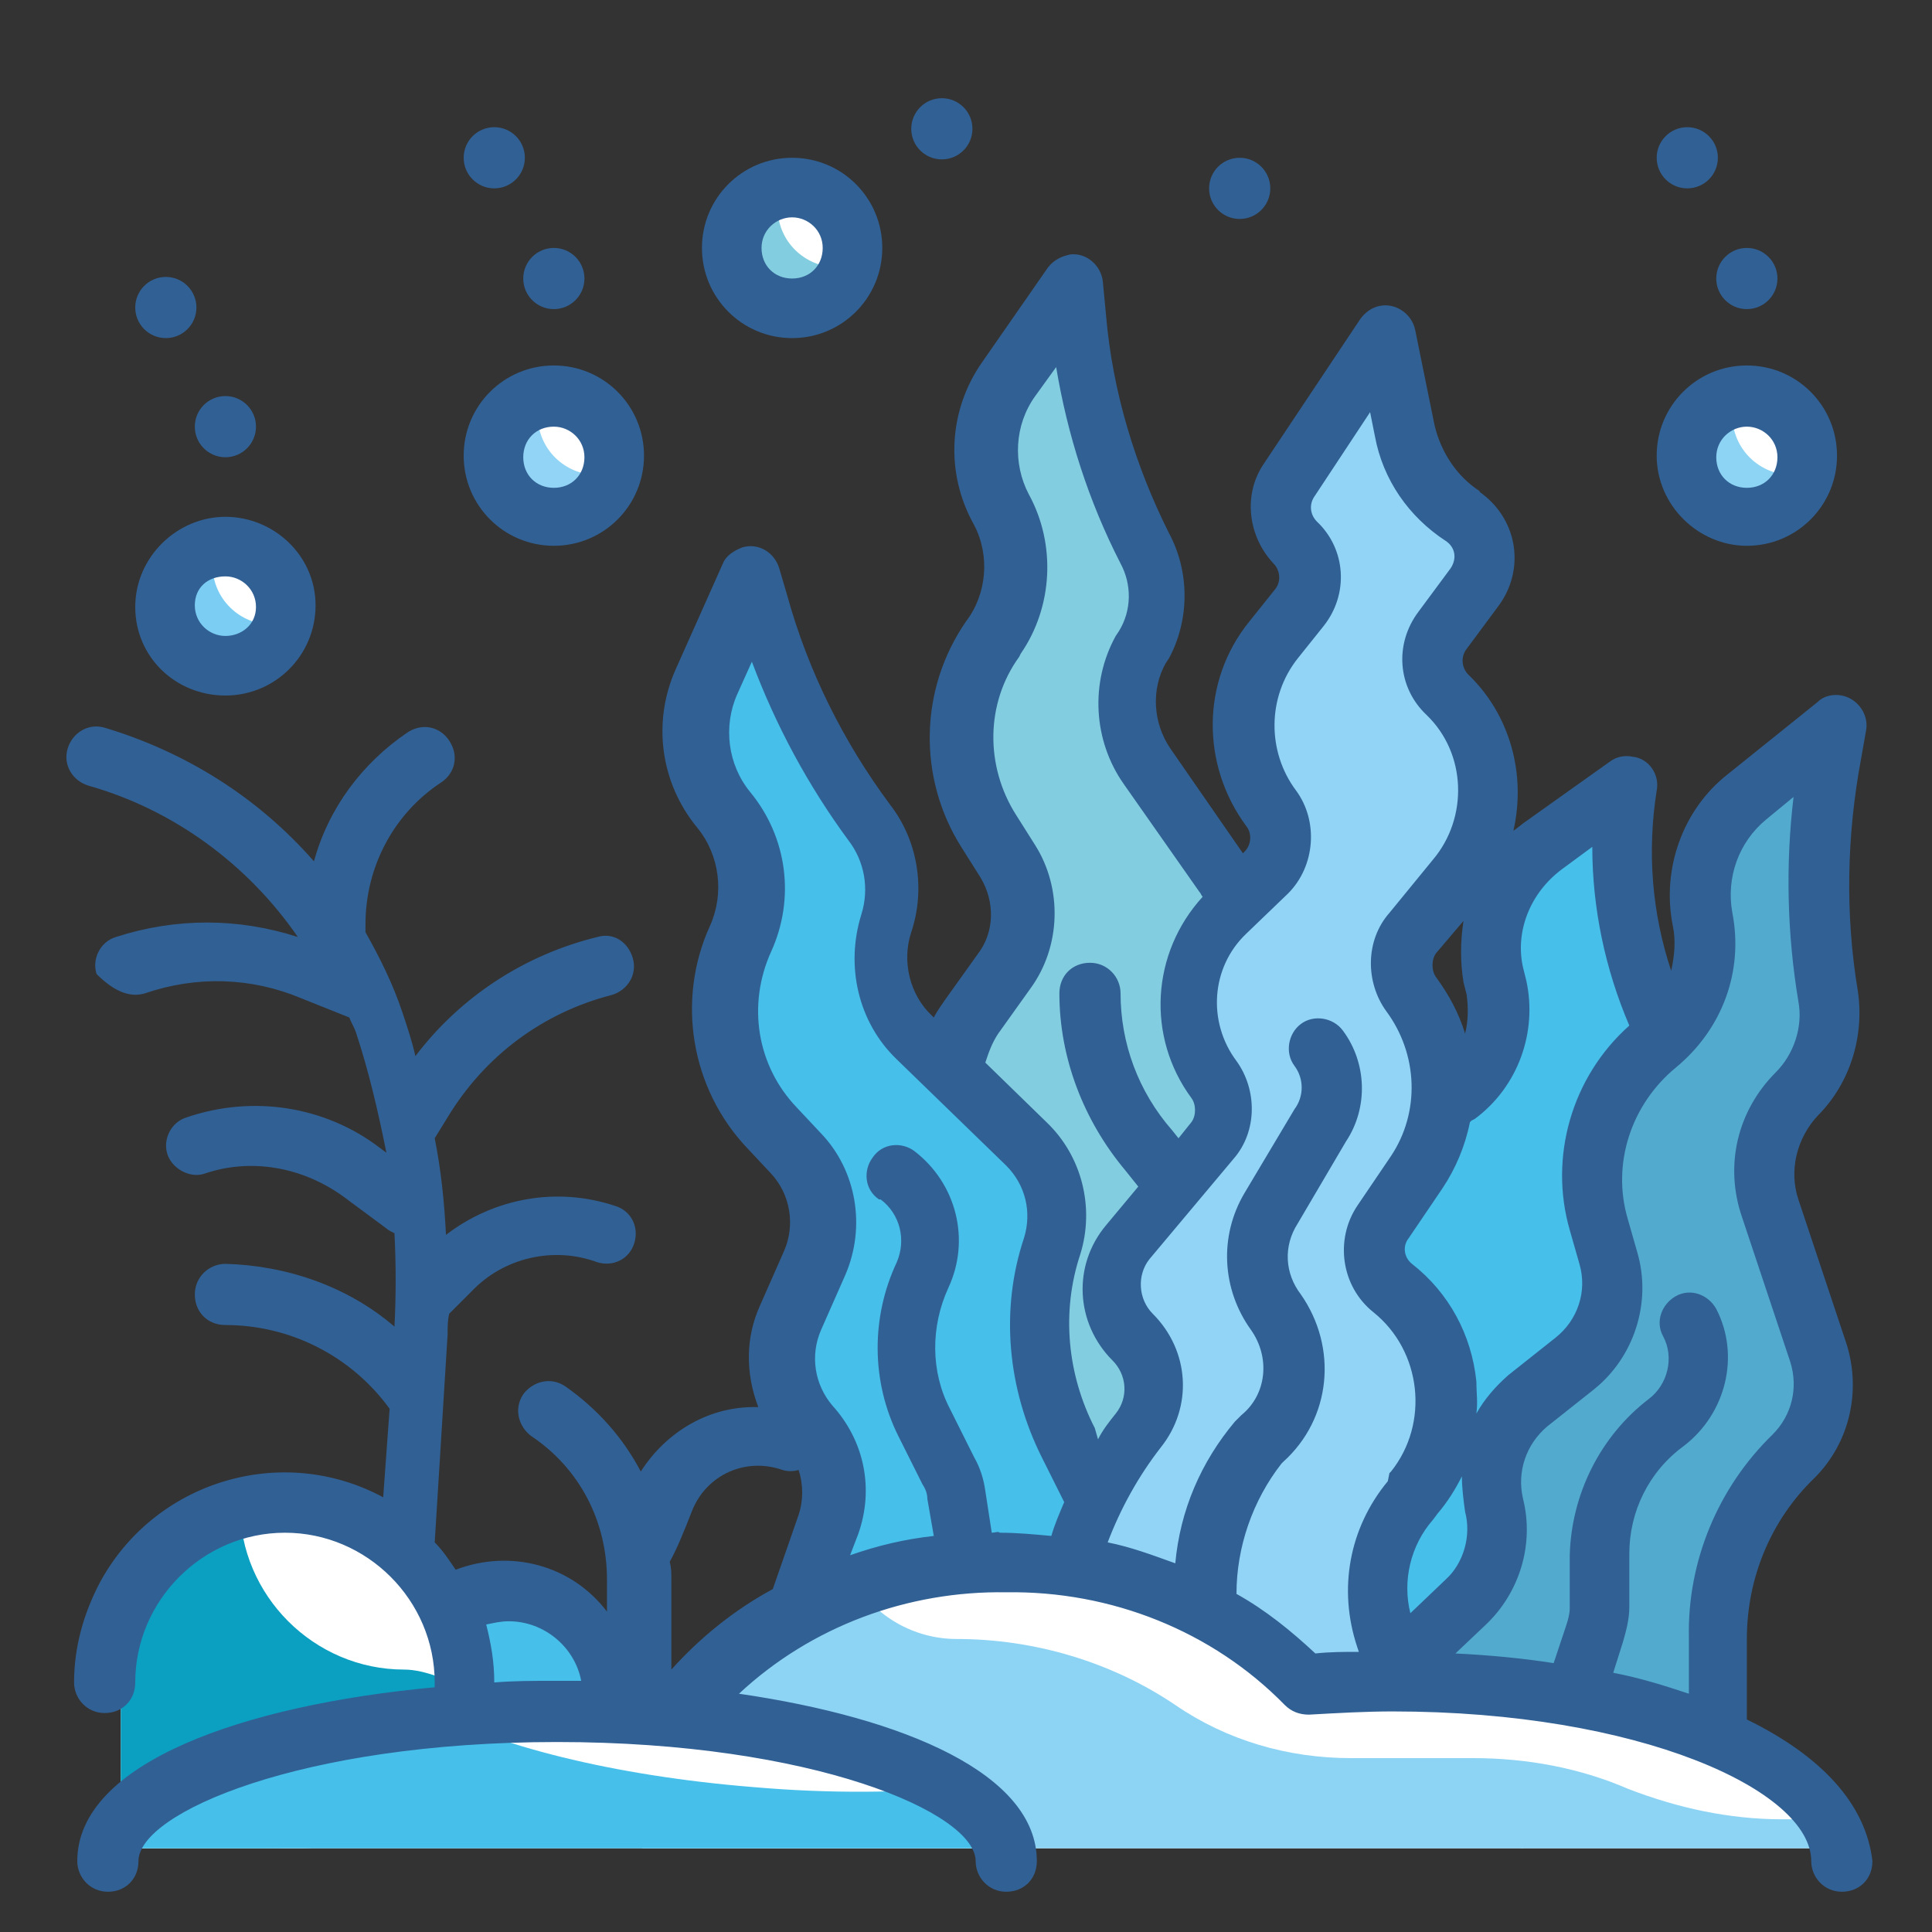 <?xml version="1.0" encoding="utf-8"?>
<!-- Generator: Adobe Illustrator 27.0.0, SVG Export Plug-In . SVG Version: 6.00 Build 0)  -->
<svg version="1.1" id="UALjoven_Semana_Ciencia_2022"
	 xmlns="http://www.w3.org/2000/svg" xmlns:xlink="http://www.w3.org/1999/xlink" x="0px" y="0px" viewBox="0 0 120 120"
	 style="enable-background:new 0 0 120 120;" xml:space="preserve">
<rect x="0" y="0" width="120" height="120" fill="#333333" stroke="none"/>
<style type="text/css">
	.st0{fill:#46C0EA;}
	.st1{fill:#52ABCE;}
	.st2{fill:#82CDDF;}
	.st3{fill:#92D4F5;}
	.st4{fill:#FFFFFF;}
	.st5{fill:#0BA0C1;}
	.st6{fill:#8DD3F4;}
	.st7{fill:#7BCDF4;}
	.st8{fill:#316094;}
</style>
<g id="TALLER_17_Microalgas_Sabana">
	<g id="fondos">
		<path class="st0" d="M102,48.1l-5.2,3.7c-2.6,1.9-3.8,5-3.2,8.1l0.2,0.8c0.6,2.6-0.4,5.2-2.5,6.8l-0.2,0.1
			c-3.5,2.6-5,7.2-3.8,11.4l0.6,2.1c0.7,2.4-0.1,5-2.1,6.6l-3,2.4c-1.9,1.5-2.7,3.9-2.1,6.2v0.1c0.6,2.2-0.1,4.5-1.8,6.1l-9.2,8.7
			l24.9,3.6l3.7-16.7l5.6-7.4L102,74l5.6-5.6l-0.4-0.5C102.7,62.4,100.9,55.2,102,48.1L102,48.1z"/>
		<path class="st1" d="M115,44.4l-5.6,4.5c-2.3,1.8-3.3,4.7-2.8,7.6s-0.5,5.8-2.8,7.6c-3.4,2.7-4.8,7.2-3.6,11.3l0.6,2.1
			c0.7,2.4-0.1,5-2.1,6.6l-2.9,2.3c-1.9,1.5-2.7,4-2.2,6.4c0.5,2.2-0.1,4.5-1.8,6l-9.2,8.7l24.9,3.6v-10c0-4.3,1.7-8.3,4.7-11.3
			c1.7-1.7,2.3-4.1,1.5-6.4l-3-9c-0.8-2.5-0.2-5.2,1.7-7.1c1.6-1.6,2.3-3.8,1.9-6.1c-0.8-5-0.8-10.2,0.2-15.2L115,44.4z"/>
		<path class="st2" d="M80.6,70.9c-1.3-2.4-1.8-5.2-1.4-7.9c0.5-3.3-0.3-6.6-2.2-9.2l-4.7-6.7c-1.5-2.2-1.7-5-0.4-7.3l0.2-0.3
			c1-1.9,1-4.1,0.1-6l-0.1-0.1c-2.2-4.4-3.6-9.3-4.1-14.2l-0.2-2.1L63.7,23c-1.6,2.4-1.8,5.4-0.5,8l0.1,0.2c1.3,2.5,1.1,5.5-0.5,7.8
			h-0.1c-2.5,3.6-2.6,8.3-0.2,11.9c0.4,0.6,0.8,1.3,1.2,1.9c1.3,2.1,1.3,4.8-0.2,6.8l-2,2.8c-1.5,2-1.6,4.7-0.3,6.9l0.3,0.4
			c1.1,1.8,1.1,4,0,5.7l-0.1,0.2c-4.1,6.9-4.9,15.3-2,22.7l2,5.2l16.7-1.9l3-6.2C84.8,87.8,84.6,78.6,80.6,70.9L80.6,70.9z"/>
		<path class="st0" d="M47.8,35.1l-2.9,6.5c-1.2,2.7-0.8,5.7,1,8s2.2,5.4,1,8c-1.8,4-1,8.6,2,11.7l1.5,1.6c1.7,1.8,2.2,4.5,1.2,6.8
			l-1.5,3.4c-1,2.2-0.6,4.8,1,6.7c1.5,1.7,1.9,4.1,1.2,6.2l-4.2,12l23.8-8.2l-4.6-8.9c-2-3.8-2.3-8.2-1-12.2
			c0.7-2.2,0.1-4.7-1.6-6.3l-6.8-6.6c-1.9-1.8-2.6-4.6-1.8-7.1c0.7-2.1,0.3-4.5-1.1-6.3c-3.1-4.1-5.3-8.7-6.7-13.6L47.8,35.1z"/>
		<path class="st3" d="M87.2,20.3l-6,9c-0.8,1.2-0.6,2.8,0.4,3.9c1.1,1.1,1.2,2.9,0.2,4.1l-1.6,2c-2.4,3-2.5,7.3-0.2,10.5
			c0.9,1.2,0.8,2.9-0.3,4l-2.5,2.5c-2.8,2.8-3.1,7.2-0.7,10.3c0.8,1.1,0.8,2.7-0.1,3.8l-5.2,6.2c-1.4,1.7-1.3,4.3,0.3,5.9
			c1.6,1.6,1.7,4.1,0.3,5.8c-3.2,4-5,9-5,14.2v5H89l-2.1-6.4c-1-2.9-0.4-6.1,1.6-8.5l0.3-0.4c3.1-3.8,2.6-9.4-1.1-12.5l-0.1-0.1
			c-1.2-1-1.5-2.8-0.6-4.1l2.1-3.1c2.3-3.4,2.2-7.9-0.3-11.2c-0.9-1.1-0.8-2.7,0.1-3.8l2.7-3.3c2.8-3.4,2.6-8.4-0.5-11.5l0,0
			c-1.1-1.1-1.2-2.8-0.3-4l2-2.7c1-1.4,0.7-3.3-0.6-4.3l-0.1-0.1c-1.8-1.2-3.1-3.1-3.5-5.3L87.2,20.3z"/>
		<circle class="st0" cx="32.5" cy="104.6" r="6.5"/>
		<path class="st4" d="M7.5,103.7c0-6.1,5-11.1,11.1-11.1s11.1,5,11.1,11.1s-5,11.1-11.1,11.1H7.5V103.7z"/>
		<path class="st5" d="M25.1,103.7c-5.6,0-10.2-4.6-10.2-10.2c0-0.1,0-0.2,0-0.3c-4.4,1.6-7.4,5.8-7.4,10.5v11.1h9.2
			c4.1,0,7.9-1.7,10.6-4.8c0.3-0.4,0.6-0.8,0.9-1.2c1-1.6,0.5-3.7-1.1-4.7C26.5,103.9,25.8,103.7,25.1,103.7L25.1,103.7z"/>
		<path class="st4" d="M87.2,103.7c-1.9,0-3.6,0.1-5.4,0.2c-4.9-5-11.7-7.8-18.7-7.6c-12.8,0-23.2,8.3-23.2,18.5H115
			C115,108.7,102.6,103.7,87.2,103.7z"/>
		<path class="st6" d="M115,114.8H39.9c0-7.3,5.3-13.7,13.1-16.7c1.3,2.3,3.8,3.7,6.4,3.7c4.8,0,9.6,1.4,13.6,4.1
			c3.2,2.2,7,3.3,10.9,3.3h7.6c3.3,0,6.6,0.6,9.6,1.9c3.1,1.2,6.3,1.9,9.6,1.9h3.9C114.9,113.6,115,114.2,115,114.8L115,114.8z"/>
		<path class="st4" d="M63.1,114.8c0-5.1-12.5-9.3-27.8-9.3s-27.8,4.2-27.8,9.3H63.1z"/>
		<path class="st0" d="M63.1,114.8H7.5c0-4.1,7.8-7.5,18.8-8.8c4.3,2.4,11.8,4.3,20.5,5c4.6,0.4,9.3,0.4,13.9-0.1
			C62,111.8,62.9,113.2,63.1,114.8L63.1,114.8z"/>
		<circle class="st4" cx="14.9" cy="37" r="3.7"/>
		<circle class="st4" cx="35.3" cy="27.7" r="3.7"/>
		<circle class="st4" cx="50.1" cy="14.7" r="3.7"/>
		<path class="st2" d="M52,16.6c-2,0-3.7-1.6-3.7-3.7c0-0.5,0.1-1.1,0.3-1.6c-1.9,0.8-2.7,3-1.9,4.9s3,2.7,4.9,1.9
			c0.8-0.4,1.5-1,1.9-1.9C53,16.4,52.5,16.6,52,16.6z"/>
		<circle class="st4" cx="109.5" cy="27.7" r="3.7"/>
		<path class="st6" d="M111.3,29.5c-2,0-3.7-1.6-3.7-3.7c0-0.5,0.1-1.1,0.3-1.6c-1.9,0.8-2.7,3-1.9,4.9c0.8,1.9,3,2.7,4.9,1.9
			c0.8-0.4,1.5-1,1.9-1.9C112.3,29.4,111.8,29.5,111.3,29.5z"/>
		<path class="st3" d="M37.1,29.5c-2,0-3.7-1.6-3.7-3.7c0-0.5,0.1-1.1,0.3-1.6c-1.9,0.8-2.7,3-1.9,4.9s3,2.7,4.9,1.9
			c0.8-0.4,1.5-1,1.9-1.9C38.2,29.4,37.7,29.5,37.1,29.5z"/>
		<path class="st7" d="M16.9,38.8c-2,0-3.7-1.6-3.7-3.7c0-0.5,0.1-1.1,0.3-1.6c-1.9,0.8-2.7,3-1.9,4.9s3,2.7,4.9,1.9
			c0.8-0.4,1.5-1,1.9-1.9C18,38.7,17.4,38.8,16.9,38.8z"/>
	</g>
	<g id="linea">
		<path class="st8" d="M108.5,106.8v-5c0-3.8,1.5-7.4,4.2-10c2.2-2.2,2.9-5.4,2-8.3l-3-9c-0.6-1.8-0.1-3.8,1.2-5.2
			c2-2,2.9-4.9,2.5-7.7c-0.8-4.8-0.7-9.7,0.2-14.5l0.3-1.7c0.2-1-0.5-2-1.5-2.2c-0.5-0.1-1.1,0-1.5,0.4l-5.6,4.5
			c-2.8,2.2-4.1,5.9-3.4,9.4c0.2,0.9,0.1,1.9-0.1,2.8c-1.2-3.6-1.5-7.4-0.9-11.2c0.2-1-0.5-2-1.5-2.1c-0.5-0.1-1,0-1.4,0.3L94.8,51
			c-0.3,0.2-0.5,0.4-0.8,0.6c0.8-3.5-0.2-7.2-2.8-9.7c-0.4-0.4-0.5-1.1-0.1-1.6l2-2.7c1.6-2.2,1.2-5.2-1-6.9
			c-0.1-0.1-0.2-0.1-0.2-0.2c-1.4-0.9-2.4-2.4-2.8-4.1l-1.2-5.9c-0.2-1-1.2-1.7-2.2-1.5c-0.5,0.1-0.9,0.4-1.2,0.8l-6,9
			c-1.3,1.9-1,4.5,0.6,6.2c0.4,0.4,0.5,1.1,0.1,1.6l-1.6,2c-3,3.7-3,8.9-0.2,12.7c0.4,0.5,0.3,1.2-0.1,1.6L77.2,53l-4.5-6.5
			c-1.1-1.6-1.2-3.7-0.3-5.3l0.2-0.3c1.3-2.4,1.3-5.4,0-7.8c-2.1-4.2-3.5-8.8-3.9-13.5l-0.2-2.1c-0.1-1-1-1.8-2-1.7
			c-0.5,0.1-1,0.3-1.4,0.8L61,22.5c-2.1,3-2.3,6.9-0.5,10.1c1,1.9,0.8,4.3-0.5,6c-2.9,4.2-3,9.7-0.3,14l1.2,1.9
			c0.9,1.5,0.9,3.4-0.2,4.8l-2,2.8c-0.2,0.3-0.5,0.7-0.7,1.1l-0.1-0.1c-1.4-1.3-1.9-3.4-1.3-5.2c0.9-2.7,0.4-5.7-1.3-7.9
			c-2.9-3.9-5.1-8.3-6.4-13l-0.5-1.7c-0.3-1-1.3-1.6-2.3-1.3c-0.5,0.2-1,0.5-1.2,1L42,41.5c-1.5,3.3-1,7.1,1.3,9.9
			c1.4,1.7,1.7,4.1,0.8,6.1c-2.1,4.6-1.2,10.1,2.3,13.8l1.5,1.6c1.2,1.3,1.5,3.2,0.8,4.8l-1.5,3.4c-0.9,2-0.9,4.2-0.1,6.3
			c-3-0.1-5.7,1.5-7.3,4c-1.1-2.1-2.7-3.9-4.7-5.3c-0.9-0.6-2-0.3-2.6,0.5c-0.6,0.9-0.3,2,0.5,2.6l0,0c3,2,4.7,5.3,4.7,8.9v2
			c-2.2-2.9-6-3.9-9.4-2.6c-0.4-0.6-0.8-1.2-1.3-1.7l0.8-12.9c0-0.4,0-0.9,0.1-1.3l0,0l1.4-1.4c2-2.1,5.1-2.8,7.8-1.8
			c1,0.3,2-0.2,2.3-1.2s-0.2-2-1.2-2.3c-3.6-1.2-7.5-0.5-10.5,1.8c-0.1-2-0.3-4-0.7-6l0.8-1.3c2.3-3.8,5.9-6.5,10.2-7.6
			c1-0.3,1.6-1.3,1.3-2.3s-1.2-1.6-2.2-1.3c-4.5,1.1-8.5,3.7-11.3,7.4c-0.2-0.9-0.5-1.8-0.8-2.7c-0.6-1.8-1.4-3.4-2.3-5v-0.5
			c0-3.6,1.8-6.9,4.7-8.8c0.9-0.6,1.1-1.7,0.5-2.6c-0.6-0.9-1.7-1.1-2.6-0.5c-2.8,1.9-4.9,4.7-5.8,8c-3.5-4-8-6.8-13-8.3
			c-1-0.3-2,0.3-2.3,1.3s0.3,2,1.3,2.3l0,0c5.3,1.5,9.9,4.9,13,9.4c-3.7-1.2-7.6-1.2-11.3,0c-1,0.3-1.5,1.4-1.2,2.3c1,1,2,1.5,3,1.2
			c3.2-1.1,6.6-1,9.7,0.3l3,1.2c0.1,0.3,0.3,0.6,0.4,0.9c0.8,2.4,1.4,5,1.9,7.5l-0.4-0.3c-3.4-2.6-7.9-3.3-12-1.9
			c-1,0.3-1.5,1.4-1.2,2.3s1.4,1.5,2.3,1.2c2.9-1,6.1-0.4,8.6,1.4l2.7,2c0.1,0.1,0.3,0.2,0.5,0.3c0.1,1.9,0.1,3.9,0,5.8
			c-2.9-2.5-6.7-3.8-10.5-3.9c-1,0-1.9,0.8-1.9,1.9s0.8,1.9,1.9,1.9c4,0,7.8,1.9,10.2,5.2L23.8,93c-6.3-3.4-14.2-1-17.6,5.3
			c-1,1.9-1.6,4-1.6,6.2c0,1,0.8,1.9,1.9,1.9s1.9-0.8,1.9-1.9c0-5.1,4.2-9.3,9.3-9.3s9.3,4.2,9.3,9.3c0,0.1,0,0.2,0,0.3
			c-11.9,1.1-22.2,4.7-22.2,10.8c0,1,0.8,1.9,1.9,1.9s1.9-0.8,1.9-1.9c0-3,10.1-7.4,26-7.4s26,4.4,26,7.4c0,1,0.8,1.9,1.9,1.9
			s1.9-0.8,1.9-1.9c0-5.4-8.2-8.9-18.5-10.4c4.5-4.2,10.5-6.4,16.6-6.3c6.5-0.1,12.8,2.4,17.3,7c0.4,0.4,0.9,0.6,1.5,0.6
			c1.8-0.1,3.5-0.2,5.2-0.2c15.3,0,26,4.9,26,9.3c0,1,0.8,1.9,1.9,1.9s1.9-0.8,1.9-1.9C115.9,112.1,113.2,109.1,108.5,106.8
			L108.5,106.8z M107.6,56.7c-0.4-2.2,0.4-4.4,2.1-5.8l1.7-1.4c-0.5,4.2-0.4,8.5,0.3,12.7c0.3,1.6-0.3,3.3-1.4,4.4
			c-2.4,2.4-3.2,5.8-2.1,9l3,9c0.5,1.6,0.1,3.3-1.1,4.5c-3.4,3.3-5.3,7.9-5.2,12.6v3.5c-1.5-0.5-3.1-1-4.7-1.3l0.6-1.9
			c0.2-0.7,0.4-1.4,0.4-2.2v-3.3c0-2.6,1.2-5.1,3.4-6.7c2.6-2,3.5-5.6,2-8.5c-0.5-0.9-1.6-1.3-2.5-0.8s-1.3,1.6-0.8,2.5
			c0.7,1.3,0.3,3-0.9,3.9c-3,2.3-4.8,5.9-4.9,9.7v3.3c0,0.3-0.1,0.7-0.2,1l-0.8,2.4c-1.9-0.3-4-0.5-6.1-0.6l1.9-1.8
			c2.1-2,3-5,2.3-7.8c-0.4-1.7,0.2-3.4,1.5-4.5l2.9-2.3c2.5-2,3.6-5.4,2.7-8.5l-0.6-2.1c-1-3.4,0.2-7.1,3-9.4
			C107,63.9,108.3,60.3,107.6,56.7L107.6,56.7z M89,94.4l0.3-0.4c0.6-0.7,1.1-1.5,1.5-2.3c0,0.7,0.1,1.5,0.2,2.2
			c0.4,1.5-0.1,3.2-1.2,4.2l-2.2,2.1C87.1,98.2,87.6,96,89,94.4L89,94.4z M97,54l1.9-1.4c0,3.8,0.8,7.6,2.3,11.1
			c-3.6,3.2-5,8.2-3.7,12.7l0.6,2.1c0.5,1.7-0.1,3.5-1.5,4.6l-2.9,2.3c-0.8,0.7-1.5,1.5-2,2.4c0.1-0.7,0-1.3,0-2
			c-0.3-2.9-1.7-5.5-4-7.3c-0.5-0.4-0.6-1.1-0.2-1.6l2.1-3.1c0.8-1.2,1.4-2.6,1.7-4.1c0,0,0,0,0.1-0.1l0.2-0.1
			c2.7-2,3.9-5.4,3.2-8.6l-0.2-0.8C94.1,57.9,95,55.5,97,54L97,54z M90.9,61l0.2,0.8c0.1,0.8,0.1,1.6-0.1,2.4
			c-0.4-1.3-1-2.4-1.8-3.5c-0.3-0.4-0.3-1.1,0-1.5l1.7-2C90.7,58.5,90.7,59.8,90.9,61L90.9,61z M62,64.2l2-2.8
			c1.9-2.6,2-6.2,0.3-8.9l-1.2-1.9c-1.9-3-1.9-6.9,0.2-9.8l0.1-0.2c2-2.9,2.2-6.8,0.5-9.9c-1-1.9-0.9-4.3,0.4-6.1l1.3-1.8
			c0.7,4.2,2,8.3,4,12.2c0.7,1.3,0.7,2.9-0.1,4.2l-0.2,0.3c-1.6,2.9-1.4,6.5,0.5,9.2l4.7,6.7c0.1,0.1,0.1,0.2,0.2,0.3
			c-3.2,3.5-3.5,8.7-0.7,12.5c0.3,0.4,0.3,1.1,0,1.5l-0.8,1l-0.4-0.5c-2.1-2.4-3.2-5.4-3.2-8.5c0-1-0.8-1.9-1.9-1.9
			s-1.9,0.8-1.9,1.9c0,4,1.5,7.9,4.1,11l0.8,1l-2,2.4c-2.1,2.5-1.9,6.1,0.4,8.4c0.9,0.9,1,2.3,0.2,3.3c-0.4,0.5-0.8,1-1.1,1.6
			L68,88.7c-1.7-3.3-2.1-7.2-0.9-10.8c0.9-2.9,0.1-6.1-2.1-8.2L61.2,66C61.4,65.4,61.6,64.8,62,64.2L62,64.2z M43,93.8
			c0.9-2.2,3.3-3.3,5.6-2.5c0.3,0.1,0.7,0.1,1,0c0.3,0.9,0.3,1.9,0,2.8L48,98.7c-2.4,1.3-4.5,3-6.3,5v-5.6c0-0.4,0-0.7-0.1-1.1
			C42,96.3,42.5,95.1,43,93.8L43,93.8z M30.7,104.5C30.7,104.5,30.7,104.4,30.7,104.5c0-1.3-0.2-2.4-0.5-3.6
			c0.5-0.1,0.9-0.2,1.4-0.2c2.2,0,4.1,1.6,4.5,3.7c-0.6,0-1.2,0-1.8,0C33.1,104.4,31.9,104.4,30.7,104.5z M61.6,95.2l-0.4-2.6
			c-0.1-0.7-0.3-1.4-0.7-2.1l-1.5-3c-1.2-2.3-1.2-5.1-0.1-7.5c1.4-3,0.5-6.5-2.1-8.5c-0.8-0.6-2-0.5-2.6,0.4c-0.6,0.8-0.5,2,0.4,2.6
			c0,0,0,0,0.1,0c1.2,0.9,1.6,2.5,1,3.9c-1.6,3.4-1.6,7.4,0.1,10.8l1.5,3c0.2,0.3,0.3,0.6,0.3,0.9l0.4,2.3c-1.8,0.2-3.5,0.6-5.2,1.2
			l0.5-1.3c1-2.8,0.4-5.8-1.6-8c-1.1-1.3-1.4-3.1-0.7-4.7l1.5-3.4c1.3-3,0.7-6.5-1.5-8.8l-1.5-1.6c-2.5-2.6-3.1-6.4-1.6-9.7
			s1-7.1-1.3-9.9c-1.4-1.7-1.7-4.1-0.8-6.1l0.9-2c1.5,4,3.5,7.7,6,11.1c1,1.3,1.3,3,0.8,4.6c-1,3.2-0.2,6.7,2.2,9l6.8,6.6
			c1.2,1.2,1.6,2.9,1.1,4.5c-1.5,4.5-1,9.4,1.1,13.6l1.4,2.8c-0.3,0.7-0.6,1.4-0.8,2.1c-1.1-0.1-2.1-0.2-3.2-0.2
			C62,95.1,61.8,95.2,61.6,95.2L61.6,95.2z M76.8,99c0-2.9,1-5.8,2.8-8.1l0.1-0.1c3-2.7,3.4-7.1,1.1-10.4c-1-1.3-1.1-3-0.2-4.4
			l3-5.1c1.4-2.1,1.3-4.9-0.2-6.9c-0.6-0.8-1.8-1-2.6-0.4c-0.8,0.6-1,1.8-0.4,2.6c0.6,0.8,0.6,1.9,0,2.7l-3.1,5.2
			c-1.6,2.7-1.4,6,0.4,8.5c1.2,1.7,1,4-0.6,5.3l-0.2,0.2c-0.1,0.1-0.1,0.1-0.2,0.2c-2.1,2.5-3.4,5.5-3.7,8.8c-1.4-0.5-2.7-1-4.2-1.3
			c0.8-2.1,1.9-4.1,3.3-5.9c2-2.5,1.8-6-0.5-8.3c-0.9-0.9-1-2.4-0.2-3.4l5.2-6.2c1.5-1.7,1.5-4.3,0.2-6.1c-1.8-2.4-1.6-5.8,0.6-7.9
			l2.6-2.5c1.7-1.7,1.9-4.5,0.5-6.4c-1.8-2.4-1.8-5.8,0.1-8.2l1.6-2c1.6-2,1.4-4.8-0.4-6.5c-0.4-0.4-0.5-1-0.2-1.5l3.5-5.3l0.3,1.5
			c0.5,2.7,2.1,5,4.4,6.5c0.6,0.4,0.7,1.1,0.3,1.7l0,0l-2,2.7c-1.5,2-1.3,4.7,0.5,6.4c2.5,2.4,2.6,6.4,0.4,9l-2.7,3.3
			c-1.5,1.7-1.5,4.3-0.2,6.1c2,2.7,2.1,6.3,0.3,9l-2.1,3.1c-1.4,2.1-1,5,1,6.6c3,2.4,3.5,6.9,1.1,9.9l-0.1,0.1L86.2,92
			c-2.4,2.9-3.1,6.7-1.9,10.3l0.1,0.3c-0.9,0-1.8,0-2.7,0.1C80.2,101.3,78.6,100,76.8,99L76.8,99z"/>
		<path class="st8" d="M14,43.2c3.1,0,5.6-2.5,5.6-5.6S17,32.1,14,32.1s-5.6,2.5-5.6,5.6S10.9,43.2,14,43.2z M14,35.8
			c1,0,1.9,0.8,1.9,1.9S15,39.5,14,39.5s-1.9-0.8-1.9-1.9S12.9,35.8,14,35.8z"/>
		<path class="st8" d="M34.4,33.9c3.1,0,5.6-2.5,5.6-5.6s-2.5-5.6-5.6-5.6s-5.6,2.5-5.6,5.6S31.3,33.9,34.4,33.9z M34.4,26.5
			c1,0,1.9,0.8,1.9,1.9s-0.8,1.9-1.9,1.9s-1.9-0.8-1.9-1.9S33.3,26.5,34.4,26.5z"/>
		<path class="st8" d="M49.2,21c3.1,0,5.6-2.5,5.6-5.6s-2.5-5.6-5.6-5.6s-5.6,2.5-5.6,5.6S46.1,21,49.2,21z M49.2,13.5
			c1,0,1.9,0.8,1.9,1.9s-0.8,1.9-1.9,1.9s-1.9-0.8-1.9-1.9S48.2,13.5,49.2,13.5z"/>
		<circle class="st8" cx="34.4" cy="17.3" r="1.9"/>
		<circle class="st8" cx="14" cy="26.5" r="1.9"/>
		<circle class="st8" cx="10.3" cy="19.1" r="1.9"/>
		<circle class="st8" cx="30.7" cy="9.8" r="1.9"/>
		<path class="st8" d="M108.5,33.9c3.1,0,5.6-2.5,5.6-5.6s-2.5-5.6-5.6-5.6s-5.6,2.5-5.6,5.6S105.5,33.9,108.5,33.9z M108.5,26.5
			c1,0,1.9,0.8,1.9,1.9s-0.8,1.9-1.9,1.9s-1.9-0.8-1.9-1.9S107.5,26.5,108.5,26.5z"/>
		<circle class="st8" cx="108.5" cy="17.3" r="1.9"/>
		<circle class="st8" cx="104.8" cy="9.8" r="1.9"/>
		<circle class="st8" cx="77" cy="11.7" r="1.9"/>
		<circle class="st8" cx="58.5" cy="8" r="1.9"/>
	</g>
</g>
</svg>
